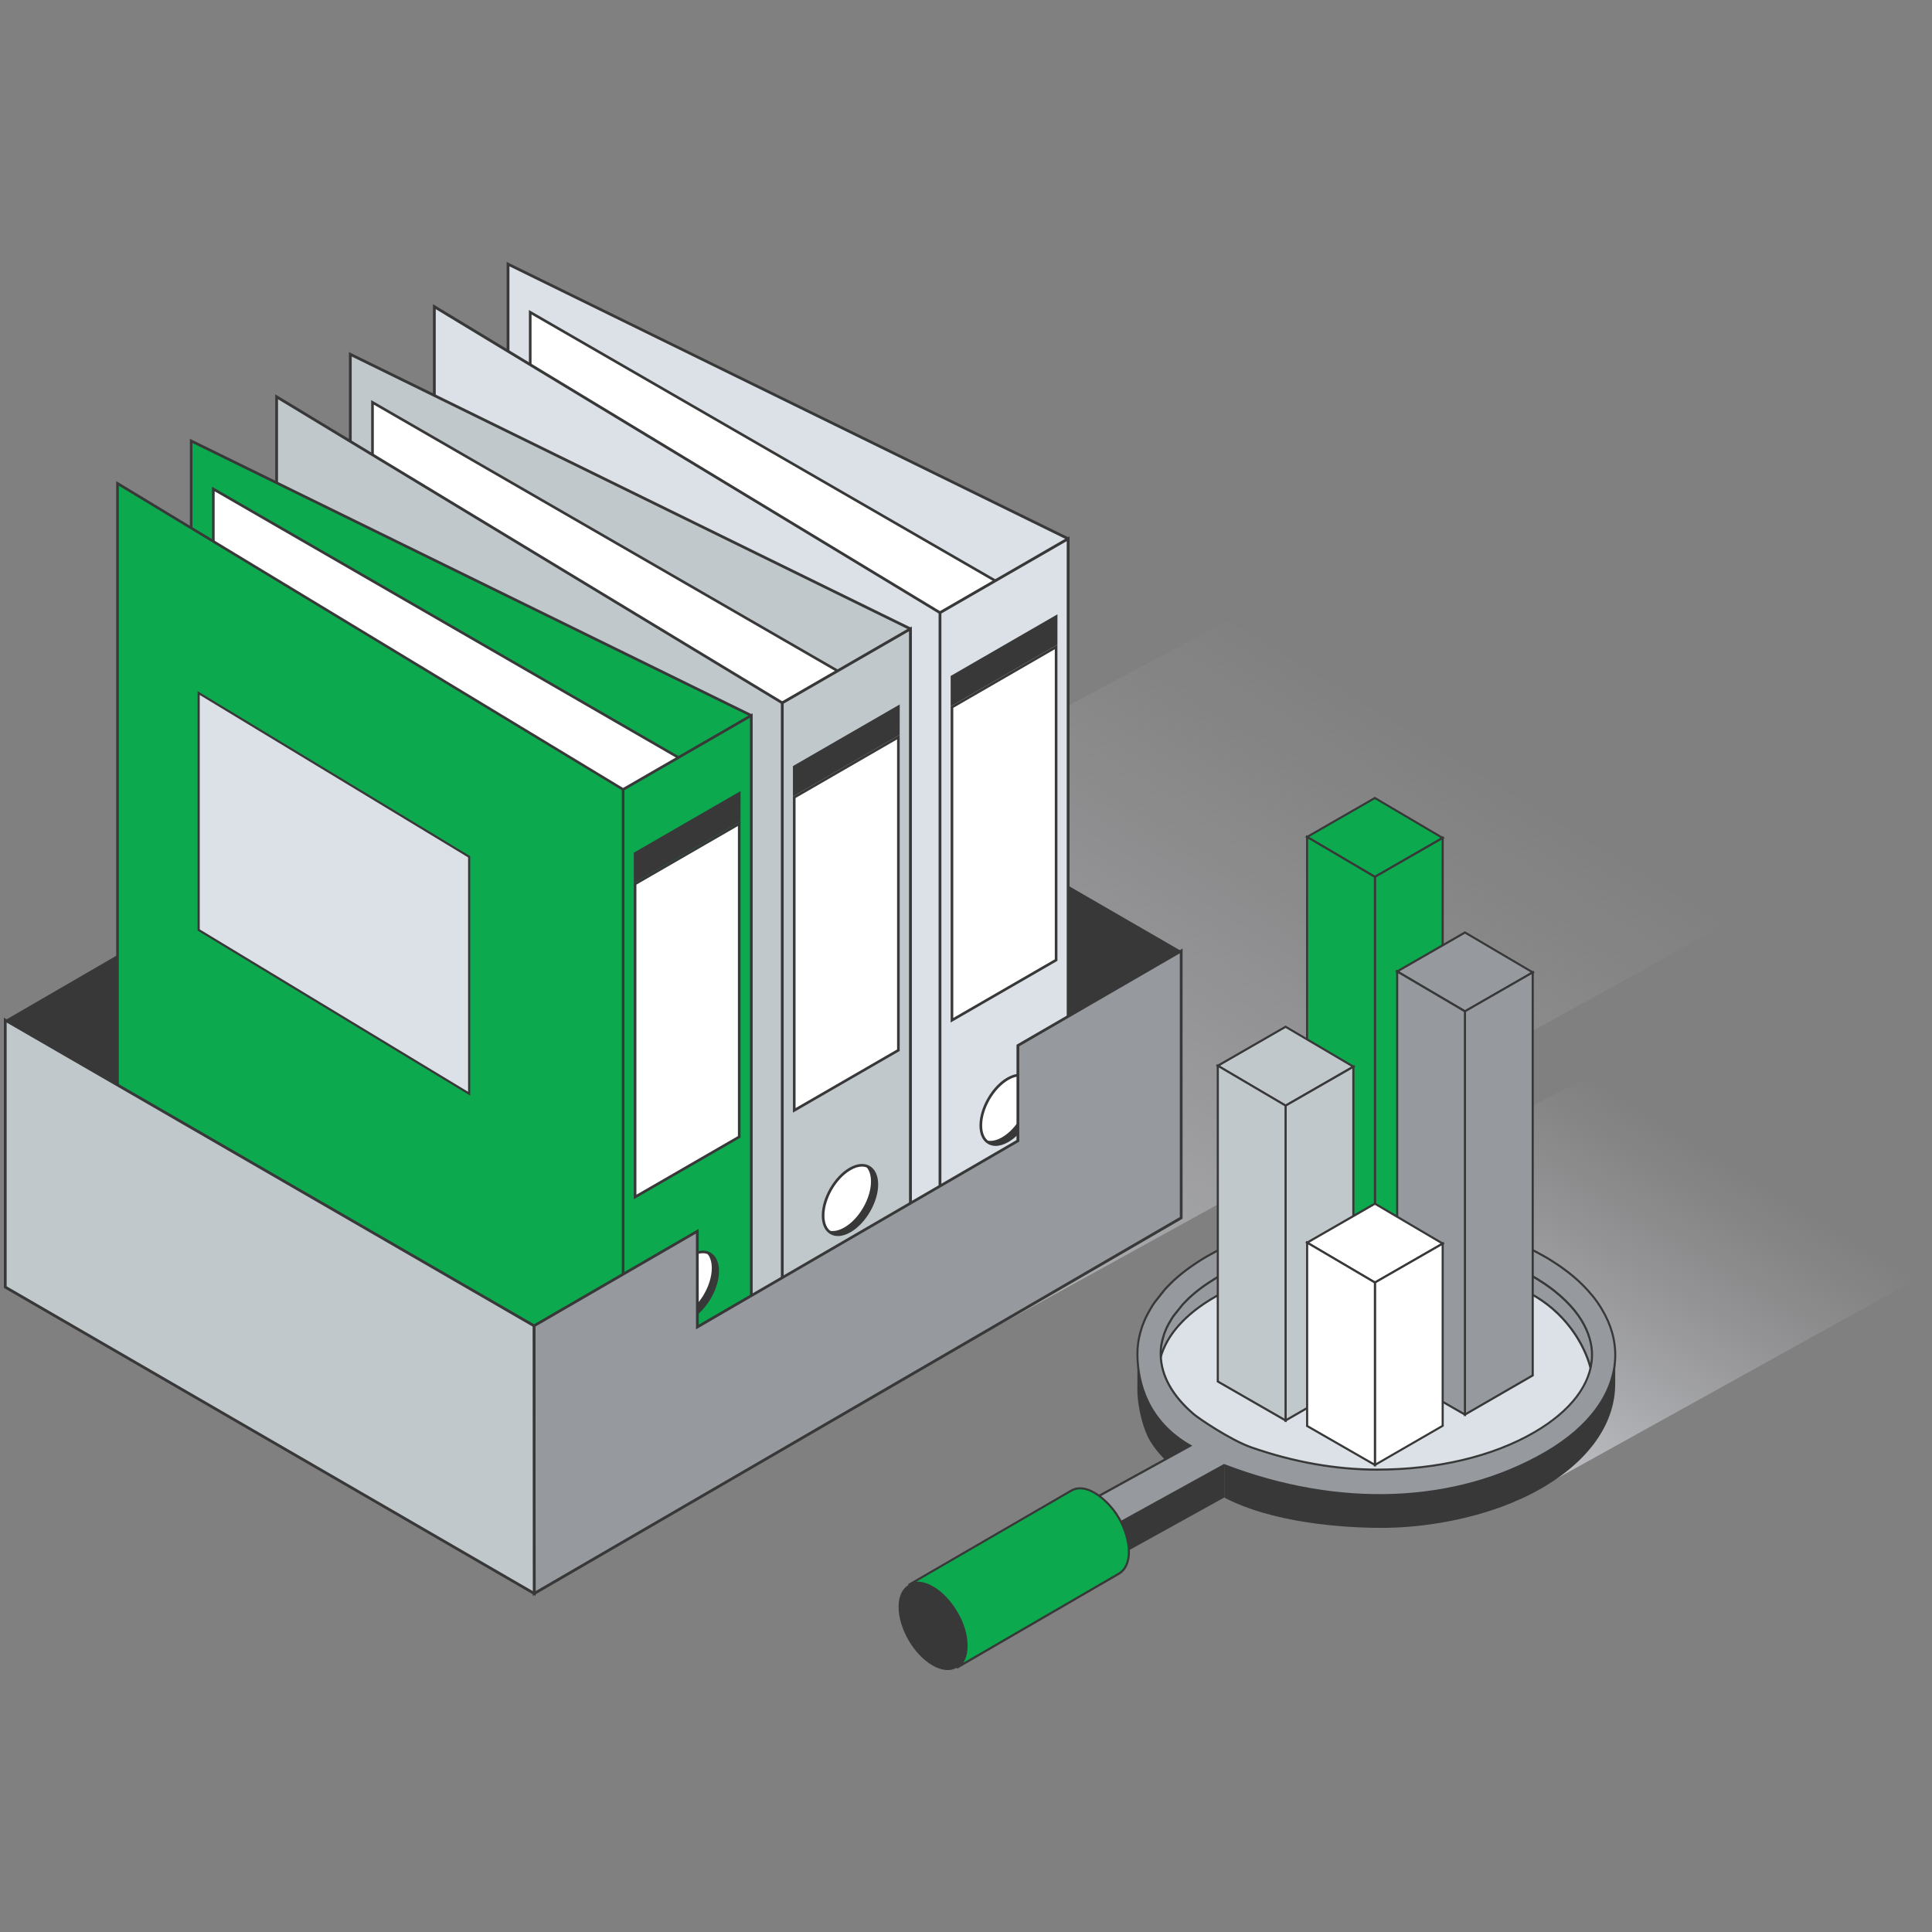 <?xml version="1.0" encoding="UTF-8"?>
<svg xmlns="http://www.w3.org/2000/svg" xmlns:xlink="http://www.w3.org/1999/xlink" version="1.1" viewBox="0 0 500 500">
  <rect x="0" y="0" width="500" height="500" fill="#808080" stroke="none"/>
  <!-- Generator: Adobe Illustrator 29.3.1, SVG Export Plug-In . SVG Version: 2.1.0 Build 151)  -->
  <defs>
    <style>
      .st0 {
        fill: url(#_Безымянный_градиент_221);
      }

      .st0, .st1 {
        mix-blend-mode: multiply;
      }

      .st2 {
        fill: #c1c8cc;
      }

      .st3 {
        isolation: isolate;
      }

      .st4 {
        fill: #dbe1e7;
      }

      .st5 {
        fill: #fff;
      }

      .st1 {
        fill: url(#_Безымянный_градиент_22);
      }

      .st6 {
        fill: #383838;
      }

      .st7 {
        fill: #0ca94f;
      }

      .st8 {
        fill: #969a9f;
      }
    </style>
    <linearGradient id="_Безымянный_градиент_22" data-name="Безымянный градиент 22" x1="370.41" y1="380.59" x2="427.32" y2="287.84" gradientUnits="userSpaceOnUse">
      <stop offset="0" stop-color="#cccfd3"/>
      <stop offset="1" stop-color="#b2b1b8" stop-opacity="0"/>
    </linearGradient>
    <linearGradient id="_Безымянный_градиент_221" data-name="Безымянный градиент 22" x1="180.52" y1="387.95" x2="321.33" y2="158.47" xlink:href="#_Безымянный_градиент_22"/>
  </defs>
  <g class="st3">
    <g id="Layer_1">
      <g>
        <g>
          <g>
            <polygon class="st5" points="171.64 320.69 55.15 253.43 55.15 121.69 171.64 188.94 171.64 320.69"/>
            <path class="st6" d="M171.96,321.23l-.47-.27-116.66-67.35V121.14l.47.27,116.65,67.35v132.47ZM55.46,253.25l115.87,66.9v-131.02S55.46,122.23,55.46,122.23v131.02Z"/>
          </g>
          <g>
            <polygon class="st8" points="183.29 351.14 152.77 368.75 152.77 193.26 183.29 175.64 183.29 351.14"/>
            <path class="st6" d="M152.45,369.31v-176.23l.16-.09,31-17.89v176.23l-.16.09-31,17.89ZM153.09,193.44v174.76l29.89-17.25v-174.76l-29.89,17.25Z"/>
          </g>
          <g>
            <g>
              <polygon class="st5" points="155.62 215.75 180.43 201.42 180.43 276.02 155.62 290.34 155.62 215.75"/>
              <path class="st6" d="M180.12,201.97v73.87l-24.18,13.96v-73.87l24.18-13.96h0ZM180.74,200.88l-25.43,14.69v75.32l25.43-14.69v-75.32h0Z"/>
            </g>
            <polygon class="st6" points="180.74 200.88 155.31 215.57 155.31 208.33 180.75 193.65 180.74 200.88"/>
          </g>
          <g>
            <g>
              <path class="st5" d="M175.3,308c0,4.09-2.87,9.06-6.41,11.1-3.54,2.04-6.41.39-6.41-3.7s2.86-9.06,6.41-11.1c3.54-2.04,6.41-.39,6.41,3.7Z"/>
              <path class="st6" d="M166.03,320.29c-.67,0-1.28-.16-1.83-.47-1.31-.76-2.03-2.33-2.03-4.42,0-4.18,2.95-9.29,6.57-11.37,1.81-1.05,3.53-1.21,4.84-.45,1.31.76,2.03,2.33,2.03,4.42,0,4.18-2.94,9.28-6.56,11.37-1.06.61-2.09.92-3.02.92ZM171.76,303.74c-.82,0-1.74.28-2.7.83-3.45,1.99-6.25,6.84-6.25,10.83,0,1.86.61,3.24,1.72,3.88,1.1.64,2.6.48,4.22-.45,3.45-1.99,6.25-6.85,6.25-10.83,0-1.86-.61-3.24-1.72-3.88-.45-.26-.96-.39-1.52-.39Z"/>
            </g>
            <path class="st6" d="M175.21,308.05c0,4.03-2.83,8.93-6.31,10.93-2.09,1.21-3.94,1.11-5.09-.03,1.04.3,2.35.08,3.76-.73,3.48-2.01,6.32-6.91,6.32-10.94,0-1.61-.46-2.85-1.23-3.61,1.55.44,2.55,1.98,2.55,4.38Z"/>
          </g>
          <g>
            <polygon class="st4" points="116.09 209.3 116.09 265.74 51.65 226.74 51.65 170.3 116.09 209.3"/>
            <path class="st6" d="M116.4,266.3l-.49-.29-64.59-39.09v-57.18l.49.29,64.59,39.09v57.18ZM51.97,226.56l63.8,38.61v-55.69l-63.8-38.61v55.69Z"/>
          </g>
        </g>
        <g>
          <polygon class="st1" points="301.08 335.28 392.18 388.59 499 329.34 411.47 278.51 301.08 335.28"/>
          <polygon class="st0" points="52.43 302.48 186.79 382.5 455.24 234.48 324.44 156.95 52.43 302.48"/>
          <g>
            <polygon class="st6" points="169.52 167.4 305.69 246.13 300.51 312.16 169.46 324.78 169.52 167.4"/>
            <polygon class="st6" points="1.36 264.01 138.21 343.12 305.47 246.08 168.67 166.99 1.36 264.01"/>
            <g>
              <g>
                <g>
                  <polygon class="st4" points="136.18 256.29 276.43 330.07 276.43 139.42 131.48 68.36 131.48 94.57 133.48 94.5 136.18 256.29"/>
                  <path class="st6" d="M276.79,330.67l-140.96-74.16v-.21s-2.7-161.43-2.7-161.43l-2.01.08v-27.17l.52.26,145.15,71.16v191.48ZM136.54,256.07l139.52,73.4v-189.83l-144.22-70.71v25.26l1.99-.08v.37s2.71,161.58,2.71,161.58Z"/>
                </g>
                <g>
                  <polygon class="st5" points="263.78 297 137.22 223.93 137.22 80.81 263.77 153.88 263.78 297"/>
                  <path class="st6" d="M264.12,297.59l-.51-.3-126.73-73.16V80.22l.51.3,126.72,73.16v143.91ZM137.56,223.74l125.88,72.67v-142.34s-125.88-72.67-125.88-72.67v142.34Z"/>
                </g>
                <g>
                  <polygon class="st4" points="243.27 158.56 249.71 165.9 249.71 325.81 243.27 349.21 112.41 270.02 112.41 79.36 243.27 158.56"/>
                  <path class="st6" d="M243.49,349.77l-131.44-79.55V78.72l131.49,79.6,6.53,7.44v160.15s-6.58,23.86-6.58,23.86ZM112.77,269.81l130.27,78.85,6.3-22.9v-159.73l-6.31-7.19L112.77,80.01v189.81Z"/>
                </g>
                <g>
                  <polygon class="st4" points="276.43 330.07 243.27 349.21 243.27 158.56 276.43 139.42 276.43 330.07"/>
                  <path class="st6" d="M242.91,349.84v-191.49l33.88-19.56v191.49l-33.88,19.56ZM243.63,158.77v189.82l32.44-18.72v-189.82l-32.44,18.72Z"/>
                </g>
                <g>
                  <g>
                    <polygon class="st5" points="246.37 183 273.32 167.44 273.32 248.47 246.37 264.03 246.37 183"/>
                    <path class="st6" d="M272.98,168.02v80.25l-26.27,15.17v-80.25l26.27-15.17h0ZM273.66,166.84l-27.63,15.96v81.82l27.63-15.96v-81.82h0Z"/>
                  </g>
                  <polygon class="st6" points="273.66 166.84 246.03 182.8 246.03 174.94 273.67 158.98 273.66 166.84"/>
                </g>
                <g>
                  <g>
                    <path class="st5" d="M267.75,283.21c0,4.44-3.11,9.84-6.96,12.06-3.85,2.22-6.96.42-6.96-4.02s3.11-9.84,6.96-12.06c3.84-2.22,6.96-.42,6.96,4.02Z"/>
                    <path class="st6" d="M257.68,296.56c-.72,0-1.39-.17-1.98-.51-1.42-.82-2.21-2.53-2.21-4.8,0-4.55,3.2-10.09,7.13-12.35,1.97-1.14,3.84-1.31,5.26-.49,1.42.82,2.21,2.53,2.21,4.8,0,4.54-3.2,10.09-7.13,12.35-1.15.66-2.27,1-3.28,1ZM263.9,278.58c-.89,0-1.89.3-2.93.91-3.75,2.16-6.79,7.44-6.79,11.76,0,2.02.66,3.52,1.87,4.21,1.2.7,2.83.52,4.58-.49,3.74-2.16,6.79-7.44,6.79-11.76,0-2.02-.66-3.52-1.87-4.21-.49-.28-1.04-.42-1.65-.42Z"/>
                  </g>
                  <path class="st6" d="M267.66,283.27c0,4.38-3.07,9.7-6.86,11.88-2.27,1.31-4.28,1.2-5.53-.03,1.13.33,2.55.09,4.08-.8,3.79-2.18,6.87-7.51,6.87-11.89,0-1.75-.5-3.09-1.33-3.92,1.68.47,2.77,2.15,2.77,4.76Z"/>
                </g>
                <g>
                  <polygon class="st4" points="203.42 175.99 203.42 237.3 133.42 194.93 133.42 133.63 203.42 175.99"/>
                  <path class="st6" d="M203.7,237.79l-.42-.25-70.13-42.45v-61.96l70.55,42.7v61.96ZM133.7,194.78l69.45,42.03v-60.66l-69.45-42.03v60.66Z"/>
                </g>
              </g>
              <g>
                <g>
                  <polygon class="st2" points="95.36 279.62 235.61 353.4 235.61 162.75 90.66 91.69 90.66 117.9 92.66 117.82 95.36 279.62"/>
                  <path class="st6" d="M235.97,354l-140.96-74.16v-.21s-2.7-161.43-2.7-161.43l-2.01.08v-27.17l.52.26,145.15,71.16v191.48ZM95.72,279.4l139.52,73.4v-189.83L91.02,92.27v25.25l1.99-.08v.37s2.71,161.58,2.71,161.58Z"/>
                </g>
                <g>
                  <polygon class="st5" points="222.96 320.33 96.4 247.26 96.4 104.14 222.95 177.2 222.96 320.33"/>
                  <path class="st6" d="M223.3,320.92l-.51-.3-126.73-73.16V103.54l.51.3,126.72,73.16v143.91ZM96.74,247.06l125.88,72.67v-142.34s-125.88-72.67-125.88-72.67v142.34Z"/>
                </g>
                <g>
                  <polygon class="st2" points="202.45 181.89 208.89 189.22 208.89 349.14 202.45 372.54 71.59 293.34 71.59 102.69 202.45 181.89"/>
                  <path class="st6" d="M202.67,373.1l-131.44-79.55V102.05l131.49,79.6,6.53,7.44v160.15s-6.58,23.87-6.58,23.87ZM71.95,293.14l130.27,78.85,6.3-22.9v-159.73l-6.31-7.19L71.95,103.33v189.81Z"/>
                </g>
                <g>
                  <polygon class="st2" points="235.61 353.4 202.45 372.54 202.45 181.89 235.61 162.75 235.61 353.4"/>
                  <path class="st6" d="M202.09,373.17v-191.49l33.88-19.56v191.49l-33.88,19.56ZM202.81,182.1v189.82l32.44-18.72v-189.82l-32.44,18.72Z"/>
                </g>
                <g>
                  <g>
                    <polygon class="st5" points="205.55 206.32 232.5 190.76 232.5 271.8 205.55 287.36 205.55 206.32"/>
                    <path class="st6" d="M232.16,191.35v80.25l-26.27,15.17v-80.25l26.27-15.17h0ZM232.84,190.17l-27.63,15.96v81.82l27.63-15.96v-81.82h0Z"/>
                  </g>
                  <polygon class="st6" points="232.84 190.17 205.21 206.13 205.21 198.26 232.85 182.31 232.84 190.17"/>
                </g>
                <g>
                  <g>
                    <path class="st5" d="M226.93,306.54c0,4.44-3.11,9.84-6.96,12.06-3.85,2.22-6.96.42-6.96-4.02s3.11-9.84,6.96-12.06c3.84-2.22,6.96-.42,6.96,4.02Z"/>
                    <path class="st6" d="M216.86,319.89c-.72,0-1.39-.17-1.98-.51-1.42-.82-2.21-2.53-2.21-4.8,0-4.55,3.2-10.09,7.13-12.35,1.97-1.14,3.83-1.31,5.26-.49,1.42.82,2.21,2.53,2.21,4.8,0,4.54-3.2,10.08-7.13,12.35-1.15.66-2.27,1-3.28,1ZM223.08,301.91c-.89,0-1.89.3-2.93.91-3.75,2.16-6.79,7.44-6.79,11.76,0,2.02.66,3.52,1.87,4.21,1.21.7,2.83.52,4.58-.49,3.74-2.16,6.79-7.44,6.79-11.76,0-2.02-.66-3.52-1.87-4.21-.49-.28-1.04-.42-1.65-.42Z"/>
                  </g>
                  <path class="st6" d="M226.84,306.6c0,4.38-3.07,9.7-6.86,11.88-2.27,1.31-4.28,1.2-5.52-.03,1.13.33,2.55.09,4.08-.8,3.79-2.18,6.87-7.51,6.87-11.89,0-1.75-.5-3.09-1.33-3.92,1.68.47,2.77,2.15,2.77,4.76Z"/>
                </g>
                <g>
                  <polygon class="st4" points="162.6 199.32 162.6 260.63 92.6 218.26 92.6 156.95 162.6 199.32"/>
                  <path class="st6" d="M162.88,261.12l-.42-.25-70.13-42.45v-61.96l70.55,42.7v61.96ZM92.88,218.1l69.45,42.03v-60.66l-69.45-42.03v60.66Z"/>
                </g>
              </g>
              <g>
                <g>
                  <polygon class="st7" points="54.18 302.04 194.42 375.82 194.42 185.17 49.47 114.11 49.47 140.32 51.47 140.24 54.18 302.04"/>
                  <path class="st6" d="M194.76,376.38l-.5-.26-140.42-73.88v-.2s-2.7-161.45-2.7-161.45l-2,.08v-27.11l.49.24,145.14,71.15v191.43ZM54.51,301.83l139.57,73.42v-189.87L49.81,114.66v25.31l1.99-.08v.35s2.71,161.59,2.71,161.59Z"/>
                </g>
                <g>
                  <polygon class="st5" points="181.77 342.75 55.21 269.68 55.21 126.55 181.76 199.62 181.77 342.75"/>
                  <path class="st6" d="M182.11,343.34l-.51-.3-126.73-73.16V125.96l.51.3,126.72,73.16v143.91ZM55.55,269.48l125.88,72.67v-142.34S55.55,127.15,55.55,127.15v142.34Z"/>
                </g>
                <g>
                  <polygon class="st7" points="161.26 204.31 167.7 211.64 167.7 371.56 161.26 394.96 30.41 315.76 30.41 125.11 161.26 204.31"/>
                  <path class="st6" d="M161.47,395.48l-.38-.23L30.07,315.95V124.51l.52.31,130.94,79.27,6.52,7.43v160.13s-6.57,23.84-6.57,23.84ZM30.75,315.57l130.31,78.87,6.31-22.93v-159.74l-6.32-7.2L30.75,125.71v189.85Z"/>
                </g>
                <g>
                  <polygon class="st7" points="194.42 375.82 161.26 394.96 161.26 204.31 194.42 185.17 194.42 375.82"/>
                  <path class="st6" d="M160.92,395.55v-191.44l33.84-19.53v191.44l-33.84,19.53ZM161.6,204.51v189.86l32.48-18.75v-189.86l-32.48,18.75Z"/>
                </g>
                <g>
                  <g>
                    <polygon class="st5" points="164.37 228.74 191.31 213.18 191.31 294.22 164.37 309.78 164.37 228.74"/>
                    <path class="st6" d="M190.97,213.77v80.25l-26.27,15.17v-80.25l26.27-15.17h0ZM191.65,212.59l-27.63,15.96v81.82l27.63-15.96v-81.82h0Z"/>
                  </g>
                  <polygon class="st6" points="191.65 212.59 164.03 228.55 164.03 220.68 191.66 204.73 191.65 212.59"/>
                </g>
                <g>
                  <g>
                    <path class="st5" d="M185.75,328.96c0,4.44-3.12,9.84-6.96,12.06-3.85,2.22-6.96.42-6.96-4.02s3.11-9.84,6.96-12.06c3.84-2.22,6.96-.42,6.96,4.02Z"/>
                    <path class="st6" d="M175.67,342.31c-.72,0-1.39-.17-1.98-.51-1.42-.82-2.21-2.53-2.21-4.8,0-4.55,3.2-10.09,7.13-12.35,1.97-1.14,3.84-1.31,5.26-.49,1.42.82,2.21,2.53,2.21,4.8,0,4.54-3.2,10.08-7.13,12.35-1.15.66-2.27,1-3.28,1ZM181.89,324.33c-.89,0-1.89.3-2.93.91-3.75,2.16-6.79,7.44-6.79,11.76,0,2.02.66,3.52,1.87,4.21,1.21.7,2.83.52,4.59-.49,3.74-2.16,6.79-7.44,6.79-11.76,0-2.02-.66-3.52-1.87-4.21-.49-.28-1.04-.42-1.65-.42Z"/>
                  </g>
                  <path class="st6" d="M185.65,329.02c0,4.38-3.07,9.7-6.86,11.88-2.27,1.31-4.28,1.2-5.53-.03,1.13.33,2.55.09,4.08-.8,3.79-2.18,6.87-7.51,6.87-11.89,0-1.75-.5-3.09-1.33-3.92,1.68.48,2.77,2.16,2.77,4.76Z"/>
                </g>
                <g>
                  <polygon class="st4" points="121.41 221.73 121.41 283.05 51.41 240.68 51.41 179.37 121.41 221.73"/>
                  <path class="st6" d="M121.69,283.54l-.42-.25-70.13-42.45v-61.96l70.55,42.7v61.96ZM51.69,240.52l69.45,42.03v-60.66l-69.45-42.03v60.66Z"/>
                </g>
              </g>
            </g>
            <g>
              <polygon class="st8" points="305.69 246.09 305.69 315.18 138.25 412.4 138.21 343.12 180.46 318.64 180.48 343.42 263.43 295.25 263.43 270.57 305.69 246.09"/>
              <path class="st6" d="M137.89,413.03v-.63l-.05-69.48.18-.1,42.8-24.79.02,24.78,82.23-47.76v-24.67l.18-.1,42.8-24.8v69.92l-.18.1-167.98,97.53ZM138.57,343.33l.05,68.44,166.71-96.8v-68.25l-41.54,24.06v24.67l-.18.1-83.49,48.49-.02-24.78-41.54,24.06Z"/>
            </g>
            <g>
              <polygon class="st2" points="138.26 412.4 138.21 343.12 1.36 264.01 1.36 333.1 138.26 412.4"/>
              <path class="st6" d="M138.62,413.03l-.54-.32L1,333.31v-69.93l.54.31,137.03,79.22v.21l.05,69.91ZM1.72,332.89l136.17,78.88-.05-68.45L1.72,264.63v68.26Z"/>
            </g>
          </g>
          <g>
            <g>
              <path class="st4" d="M415.32,353.13c0,17.9-26.47,32.41-59.11,32.41s-59.12-14.51-59.12-32.41,26.47-32.4,59.12-32.4,59.11,14.51,59.11,32.4Z"/>
              <path class="st6" d="M356.21,385.87c-32.78,0-59.45-14.69-59.45-32.74s26.67-32.74,59.45-32.74,59.45,14.69,59.45,32.74-26.67,32.74-59.45,32.74ZM356.21,321.06c-32.41,0-58.78,14.39-58.78,32.07s26.37,32.07,58.78,32.07,58.78-14.39,58.78-32.07-26.37-32.07-58.78-32.07Z"/>
            </g>
            <g>
              <g>
                <path class="st8" d="M395.92,326.28c-22.04-11.62-57.89-11.6-79.84,0-12.96,6.88-18.22,16.28-15.79,25.22,1.64-6.13,6.9-12.06,15.79-16.78,21.95-11.62,57.79-11.64,79.84-.02,9.06,4.77,14.11,13.12,15.72,19.33,2.48-8.99-2.59-20.84-15.72-27.74Z"/>
                <path class="st6" d="M411.63,355.08l-.26-.99c-1.6-6.14-6.53-14.39-15.58-19.15-21.98-11.58-57.67-11.57-79.58.02-8.55,4.54-13.96,10.28-15.65,16.61l-.26.98-.27-.98c-2.58-9.49,3.22-18.79,15.92-25.53,22.05-11.65,57.98-11.65,80.09,0h0c14.16,7.44,18.15,19.76,15.86,28.06l-.27.98ZM356.01,325.72c14.49,0,28.99,2.91,40.04,8.73,8.72,4.59,13.69,12.37,15.57,18.49,1.66-8.06-2.49-19.41-15.82-26.42h0c-21.97-11.58-57.67-11.58-79.58,0-12.02,6.38-17.75,15.05-15.89,23.93,2.01-6.09,7.39-11.6,15.63-15.97,11.03-5.84,25.54-8.76,40.05-8.76Z"/>
              </g>
              <path class="st6" d="M294.37,350.68l-.02,8.81c0,5.01,1.66,10.8,3.29,13.44,1.88,3.03,4.24,5.7,10.01,10.06l1.31-9.35s-13.09-15.32-14.59-22.96Z"/>
              <path class="st6" d="M316.82,375.27c7.3,2.86,9.93,3.73,12.6,4.51,5.22,1.48,10.53,2.57,15.92,3.12,9.43.97,19.02.79,28.38-.89,9.14-1.64,18.28-4.54,26.34-9.41,11.97-7.24,17.98-20.95,17.98-20.95l-.03,6.64c-.03,9.51-6.01,18.99-17.97,26.24-4.51,2.73-9.44,4.86-14.42,6.46-4.5,1.45-9.12,2.52-13.78,3.26-4.75.75-9.52,1.16-14.32,1.16-9.85,0-28.1-1.24-40.69-7.85v-12.3Z"/>
              <polygon class="st6" points="316.81 387.57 287.03 404.06 287.06 395.6 316.81 379.13 316.81 387.57"/>
              <g>
                <path class="st8" d="M282.33,388.28l2.9,8.29,31.57-17.41c32.17,12.35,62.07,9.05,83.29-3.27,11.71-6.81,17.67-15.68,17.94-24.61.13-4.24-1.05-8.5-3.51-12.56-.65-1.1-1.42-2.19-2.26-3.25-.43-.52-.88-1.05-1.35-1.56-.47-.52-.98-1.05-1.49-1.56-1.04-1.01-2.17-2.02-3.41-2.99-.62-.48-1.26-.97-1.93-1.44-.33-.23-.67-.47-1.01-.7-.69-.45-1.39-.91-2.12-1.36-.38-.22-.76-.45-1.15-.67-24.22-13.98-63.45-13.98-87.51,0-.37.22-.74.43-1.1.66-.64.4-1.28.8-1.88,1.21-1.78,1.18-3.4,2.43-4.86,3.71-.56.48-1.08.98-1.57,1.48-.48.47-.93.94-1.36,1.4-.21.25-2.69,3.37-2.7,3.4-.23.31-.45.63-.65.97-.14.2-.89,1.5-1.13,1.95-.15.29-.31.59-.44.88-.11.25-.22.49-.34.74-.17.39-.32.78-.48,1.18-.07.21-.15.42-.22.64-.16.45-.5,1.68-.55,1.86-.13.55-.26,1.1-.35,1.65-.07.28-.1.57-.12.85-.11.79-.16,1.58-.16,2.36,0,.07-.01.14-.01.2v.45c.12,6.93,2.38,16.83,13.67,23.34l-25.72,14.16ZM309,366.03c-5.54-4.7-8.51-10.01-8.6-15.36v-.54c0-.55.03-1.06.1-1.56.02-.1.03-.2.03-.3.02-.09.05-.27.07-.36.07-.4.16-.8.26-1.2.04-.17.29-1.03.4-1.37.05-.13.1-.29.16-.44.12-.31.24-.61.37-.91.08-.18.18-.38.27-.58.09-.18.2-.41.32-.63.19-.36.75-1.32.9-1.55.11-.2.24-.39.38-.59.42-.54,1.96-2.48,2.37-2.98.35-.37.69-.74,1.05-1.09.48-.48.88-.87,1.32-1.24,1.32-1.17,2.73-2.25,4.24-3.25.56-.38,1.1-.72,1.67-1.07.26-.17.43-.27.61-.37l.48-.29c10.64-6.19,25.1-9.62,40.59-9.62s30.01,3.44,40.82,9.67c.35.21.71.42,1.06.63.61.38,1.27.8,1.9,1.22.19.14.86.6.86.6.58.4,1.15.83,1.68,1.25,1.02.8,2.01,1.67,2.9,2.55.4.4.85.85,1.25,1.29.39.43.78.88,1.15,1.34.66.82,1.25,1.67,1.73,2.47,1.89,3.13,2.78,6.24,2.69,9.34-.2,7.16-5.52,14.12-14.95,19.59-10.71,6.23-25.13,9.65-40.61,9.65-11.72,0-22.85-2.36-32.55-5.74-5.36-1.86-13.66-7.5-14.91-8.57Z"/>
                <path class="st6" d="M285.08,396.97l-3.08-8.82.2-.11,25.3-13.93c-8.59-5.12-13.21-13.17-13.39-23.32v-.45s0-.08,0-.12v-.08c0-.86.06-1.65.16-2.4.02-.33.07-.62.13-.87.08-.47.19-1.02.35-1.65.05-.19.39-1.43.55-1.89.03-.1.07-.21.11-.32.04-.1.07-.2.11-.31.16-.42.32-.82.49-1.21l.34-.74c.14-.29.29-.6.45-.9.23-.43.99-1.75,1.14-1.97.21-.35.43-.68.65-.98h0c.36-.49,2.68-3.39,2.7-3.41.51-.56.95-1,1.37-1.42.54-.55,1.06-1.04,1.58-1.49,1.52-1.33,3.16-2.59,4.89-3.73.64-.44,1.32-.86,1.89-1.22.21-.13.42-.25.63-.38l.47-.28c24.13-14.01,63.51-14.01,87.79,0,.32.18.62.36.93.54l.22.13c.73.45,1.44.91,2.13,1.37.28.19.55.37.81.56l.21.14c.63.44,1.23.91,1.82,1.35l.12.1c1.19.93,2.35,1.94,3.43,3.01.47.46,1.01,1.01,1.51,1.57.42.46.85.96,1.35,1.57.9,1.12,1.67,2.23,2.29,3.29,2.49,4.1,3.68,8.38,3.55,12.71-.28,9.4-6.7,18.22-18.08,24.83-23.26,13.51-53.66,14.72-83.41,3.34l-31.74,17.5ZM282.67,388.41l2.71,7.77,31.4-17.31.12.05c29.64,11.38,59.91,10.19,83.05-3.26,11.2-6.52,17.53-15.17,17.8-24.38.13-4.22-1.04-8.4-3.47-12.41-.61-1.04-1.37-2.13-2.24-3.22-.5-.6-.92-1.09-1.34-1.55-.5-.55-1.03-1.1-1.49-1.55-1.07-1.05-2.21-2.04-3.39-2.96l-.12-.09c-.58-.44-1.18-.9-1.8-1.34l-.21-.15c-.26-.18-.53-.37-.8-.55-.69-.45-1.39-.91-2.11-1.35l-.21-.13c-.31-.18-.61-.36-.93-.54-24.13-13.93-63.27-13.92-87.24,0l-.47.28c-.21.12-.42.25-.62.37-.57.35-1.24.77-1.87,1.21-1.71,1.13-3.33,2.37-4.83,3.69-.51.44-1.02.92-1.56,1.47-.42.41-.85.86-1.35,1.4-.17.2-2.4,3.01-2.65,3.34l-.03.04c-.22.29-.42.6-.63.95-.13.2-.89,1.49-1.12,1.94-.15.29-.31.58-.44.87l-.34.74c-.16.38-.32.77-.48,1.17-.03.09-.07.2-.11.31-.04.1-.08.2-.11.31-.15.44-.5,1.67-.54,1.85-.15.62-.26,1.15-.34,1.63-.06.25-.09.5-.12.83-.11.75-.16,1.51-.16,2.34,0,.04,0,.08,0,.12v.52c.12,7.05,2.57,16.78,13.53,23.1l.42.24-25.94,14.29ZM356.46,380.61c-10.69,0-21.67-1.94-32.64-5.75-5.52-1.92-13.87-7.65-15-8.62-5.6-4.75-8.61-10.13-8.7-15.56v-.54c0-.55.03-1.07.1-1.6.02-.1.03-.18.03-.27v-.07s.03-.11.04-.17c.01-.07.02-.14.03-.18.06-.35.14-.74.26-1.21.05-.17.29-1.04.41-1.39l.16-.45c.13-.32.25-.63.37-.93.05-.11.1-.22.16-.34l.15-.32c.08-.17.19-.38.3-.58.19-.35.75-1.32.92-1.57.08-.14.18-.3.29-.46l.09-.13.32-.41c.6-.76,1.73-2.18,2.07-2.59.36-.38.7-.75,1.06-1.11.52-.52.91-.9,1.33-1.25,1.29-1.15,2.73-2.25,4.27-3.27.5-.34,1.04-.69,1.68-1.08.25-.16.44-.27.62-.37l.47-.29c10.72-6.23,25.18-9.66,40.73-9.66s30.09,3.45,40.96,9.71c.33.2.66.39.98.58l.07.04c.62.38,1.28.81,1.92,1.23.2.14.86.61.86.61.57.4,1.14.82,1.69,1.26,1.05.83,2.03,1.69,2.92,2.57l.08.08c.38.38.8.8,1.18,1.22.47.52.83.95,1.16,1.35.66.83,1.26,1.69,1.75,2.51,1.91,3.15,2.83,6.35,2.72,9.49-.21,7.26-5.56,14.29-15.08,19.82-10.74,6.25-25.21,9.69-40.74,9.69ZM300.8,348.31c0,.11-.01.22-.04.33-.06.47-.09.97-.09,1.5v.54c.09,5.26,3.03,10.5,8.51,15.15h0c1.12.96,9.37,6.62,14.82,8.52,10.92,3.8,21.84,5.72,32.46,5.72,15.44,0,29.81-3.41,40.47-9.61,9.35-5.43,14.61-12.3,14.81-19.36.1-3.03-.79-6.12-2.65-9.19-.47-.79-1.06-1.64-1.71-2.44-.32-.39-.68-.81-1.14-1.33-.37-.41-.78-.82-1.16-1.2l-.08-.08c-.87-.86-1.84-1.71-2.87-2.53-.55-.43-1.11-.85-1.67-1.24,0,0-.67-.47-.86-.6-.63-.42-1.28-.84-1.89-1.22l-.07-.04c-.33-.19-.67-.39-.99-.58-10.78-6.21-25.23-9.63-40.68-9.63s-29.82,3.4-40.45,9.58l-.47.29c-.18.1-.35.2-.6.36-.64.39-1.17.73-1.67,1.07-1.52,1.01-2.94,2.09-4.22,3.23-.42.35-.79.71-1.3,1.23-.35.35-.7.72-1.04,1.08-.33.39-1.45,1.81-2.05,2.57l-.39.51c-.1.15-.19.29-.28.44-.16.24-.7,1.18-.9,1.55-.11.2-.21.4-.29.56l-.15.31c-.05.11-.1.22-.15.32-.12.29-.24.59-.36.91l-.15.43c-.11.34-.35,1.19-.39,1.35-.11.45-.19.82-.25,1.18-.01.06-.02.11-.03.16,0,.07-.02.13-.03.18Z"/>
              </g>
              <g class="st3">
                <g>
                  <path class="st7" d="M287.19,389.6c2.51,2.75,4.24,6.36,4.81,10.03.1.65.16,1.3.16,1.96,0,2.77-.99,4.73-2.57,5.64l-42.03,24.39c1.58-.92,2.56-2.87,2.56-5.65.01-3.94-1.75-7.92-4.14-10.99-1.18-1.52-2.61-2.93-4.24-3.96-1.53-.97-3.51-1.73-5.35-1.33-.46.1-.89.26-1.29.49,0,0,42.13-24.44,42.18-24.47,3.52-1.91,7.66,1.43,9.89,3.87Z"/>
                  <path class="st6" d="M247.71,431.86l-.28-.47h0c1.56-.91,2.42-2.83,2.43-5.41.01-3.53-1.47-7.47-4.08-10.82-1.28-1.64-2.68-2.95-4.17-3.89-1.06-.67-3.15-1.73-5.15-1.29-.44.09-.84.24-1.21.46h0s-.27-.47-.27-.47h0c9.89-5.73,42.14-24.44,42.19-24.47,4.12-2.24,8.87,2.44,10.22,3.93,2.53,2.78,4.31,6.48,4.88,10.18.11.76.16,1.4.16,2.01,0,2.78-.97,4.87-2.7,5.88l-42.03,24.39h0ZM237.45,409.33c1.81,0,3.51.88,4.46,1.48,1.54.97,2.99,2.33,4.31,4.02,2.68,3.44,4.21,7.5,4.19,11.15,0,1.74-.38,3.21-1.09,4.31l40.14-23.29c1.56-.9,2.42-2.82,2.43-5.4,0-.58-.05-1.19-.15-1.92-.56-3.59-2.29-7.19-4.74-9.89h0c-1.29-1.41-5.78-5.87-9.56-3.82-.2.11-32.09,18.61-40.28,23.36.1,0,.2,0,.29,0Z"/>
                </g>
                <path class="st6" d="M241.37,410.81c4.87,2.81,8.78,9.6,8.76,15.17-.01,5.58-3.95,7.84-8.82,5.02-4.85-2.8-8.78-9.61-8.76-15.17.02-5.57,3.97-7.82,8.82-5.03Z"/>
              </g>
            </g>
            <g>
              <g>
                <g>
                  <polygon class="st7" points="338.27 216.61 355.81 226.94 373.35 216.85 355.81 206.52 338.27 216.61"/>
                  <path class="st6" d="M355.81,227.26l-.14-.08-17.95-10.57,18.09-10.4.14.08,17.94,10.57-18.08,10.4ZM338.82,216.61l17,10.01,16.99-9.78-17-10.01-17,9.77Z"/>
                </g>
                <g>
                  <polygon class="st7" points="355.82 226.94 355.82 355.31 373.36 345.17 373.36 216.86 365.48 221.39 355.82 226.94"/>
                  <path class="st6" d="M355.55,355.78v-129l.14-.08,17.95-10.32v128.95l-.14.08-17.95,10.37ZM356.1,227.09v127.74l16.99-9.81v-127.69l-16.99,9.76Z"/>
                </g>
                <g>
                  <polygon class="st7" points="338.27 216.6 338.27 345.21 355.82 355.31 355.82 226.94 338.27 216.6"/>
                  <path class="st6" d="M356.1,355.78l-18.1-10.41v-129.24l18.1,10.66v129ZM338.54,345.05l17.01,9.78v-127.74l-17.01-10.01v127.97Z"/>
                </g>
              </g>
              <g>
                <g>
                  <polygon class="st2" points="315.17 275.81 332.71 286.15 350.25 276.06 332.71 265.73 315.17 275.81"/>
                  <path class="st6" d="M332.71,286.46l-.14-.08-17.94-10.57,18.08-10.4.14.08,17.95,10.57-18.09,10.4ZM315.71,275.82l17,10.01,17-9.78-17-10.01-16.99,9.78Z"/>
                </g>
                <g>
                  <polygon class="st2" points="332.71 286.14 332.71 367.61 350.25 357.48 350.25 276.06 332.71 286.14"/>
                  <path class="st6" d="M332.44,368.09v-82.11l.14-.08,17.95-10.32v82.06l-.14.08-17.95,10.37ZM332.98,286.3v80.84l16.99-9.81v-80.79l-16.99,9.76Z"/>
                </g>
                <g>
                  <polygon class="st2" points="315.17 275.82 315.17 357.53 332.71 367.61 332.71 286.14 315.17 275.82"/>
                  <path class="st6" d="M332.98,368.09l-18.09-10.4v-82.35l18.09,10.64v82.11ZM315.44,357.37l16.99,9.76v-80.85l-16.99-10v81.08Z"/>
                </g>
              </g>
              <g>
                <g>
                  <polygon class="st8" points="361.59 251.41 379.13 261.74 396.67 251.65 379.13 241.32 361.59 251.41"/>
                  <path class="st6" d="M379.13,262.06l-.14-.08-17.95-10.57,18.09-10.4.14.08,17.95,10.57-18.09,10.4ZM362.14,251.42l17,10.01,17-9.78-17-10.01-17,9.77Z"/>
                </g>
                <g>
                  <polygon class="st8" points="379.13 261.73 379.13 366.09 396.67 355.96 396.67 251.65 379.13 261.73"/>
                  <path class="st6" d="M378.85,366.57v-104.99l.14-.08,17.95-10.32v104.94l-.14.08-17.95,10.37ZM379.4,261.89v103.73l16.99-9.82v-103.68l-16.99,9.76Z"/>
                </g>
                <g>
                  <polygon class="st8" points="361.59 251.41 361.59 356.01 379.13 366.09 379.13 261.73 361.59 251.41"/>
                  <path class="st6" d="M379.4,366.57l-18.08-10.4v-105.24l18.08,10.64v104.99ZM361.86,355.86l16.99,9.76v-103.73l-16.99-10v103.96Z"/>
                </g>
              </g>
              <g>
                <g>
                  <polygon class="st5" points="338.28 321.6 355.82 331.92 373.36 321.84 355.82 311.51 338.28 321.6"/>
                  <path class="st6" d="M355.82,332.24l-.14-.08-17.94-10.57,18.08-10.4.14.08,17.95,10.57-18.09,10.4ZM338.83,321.6l17,10.01,17-9.77-17-10.01-16.99,9.77Z"/>
                </g>
                <g>
                  <polygon class="st5" points="355.82 331.92 355.82 379.13 373.36 369 373.36 321.84 355.82 331.92"/>
                  <path class="st6" d="M355.55,379.6v-47.84l.14-.08,17.95-10.32v47.79l-.14.08-17.95,10.37ZM356.1,332.08v46.58l16.99-9.81v-46.53l-16.99,9.76Z"/>
                </g>
                <g>
                  <polygon class="st5" points="338.28 321.6 338.28 369.05 355.82 379.13 355.82 331.92 338.28 321.6"/>
                  <path class="st6" d="M356.1,379.6l-18.09-10.4v-48.09l18.09,10.64v47.84ZM338.56,368.89l16.99,9.76v-46.58l-16.99-10v46.81Z"/>
                </g>
              </g>
            </g>
          </g>
        </g>
      </g>
    </g>
  </g>
</svg>